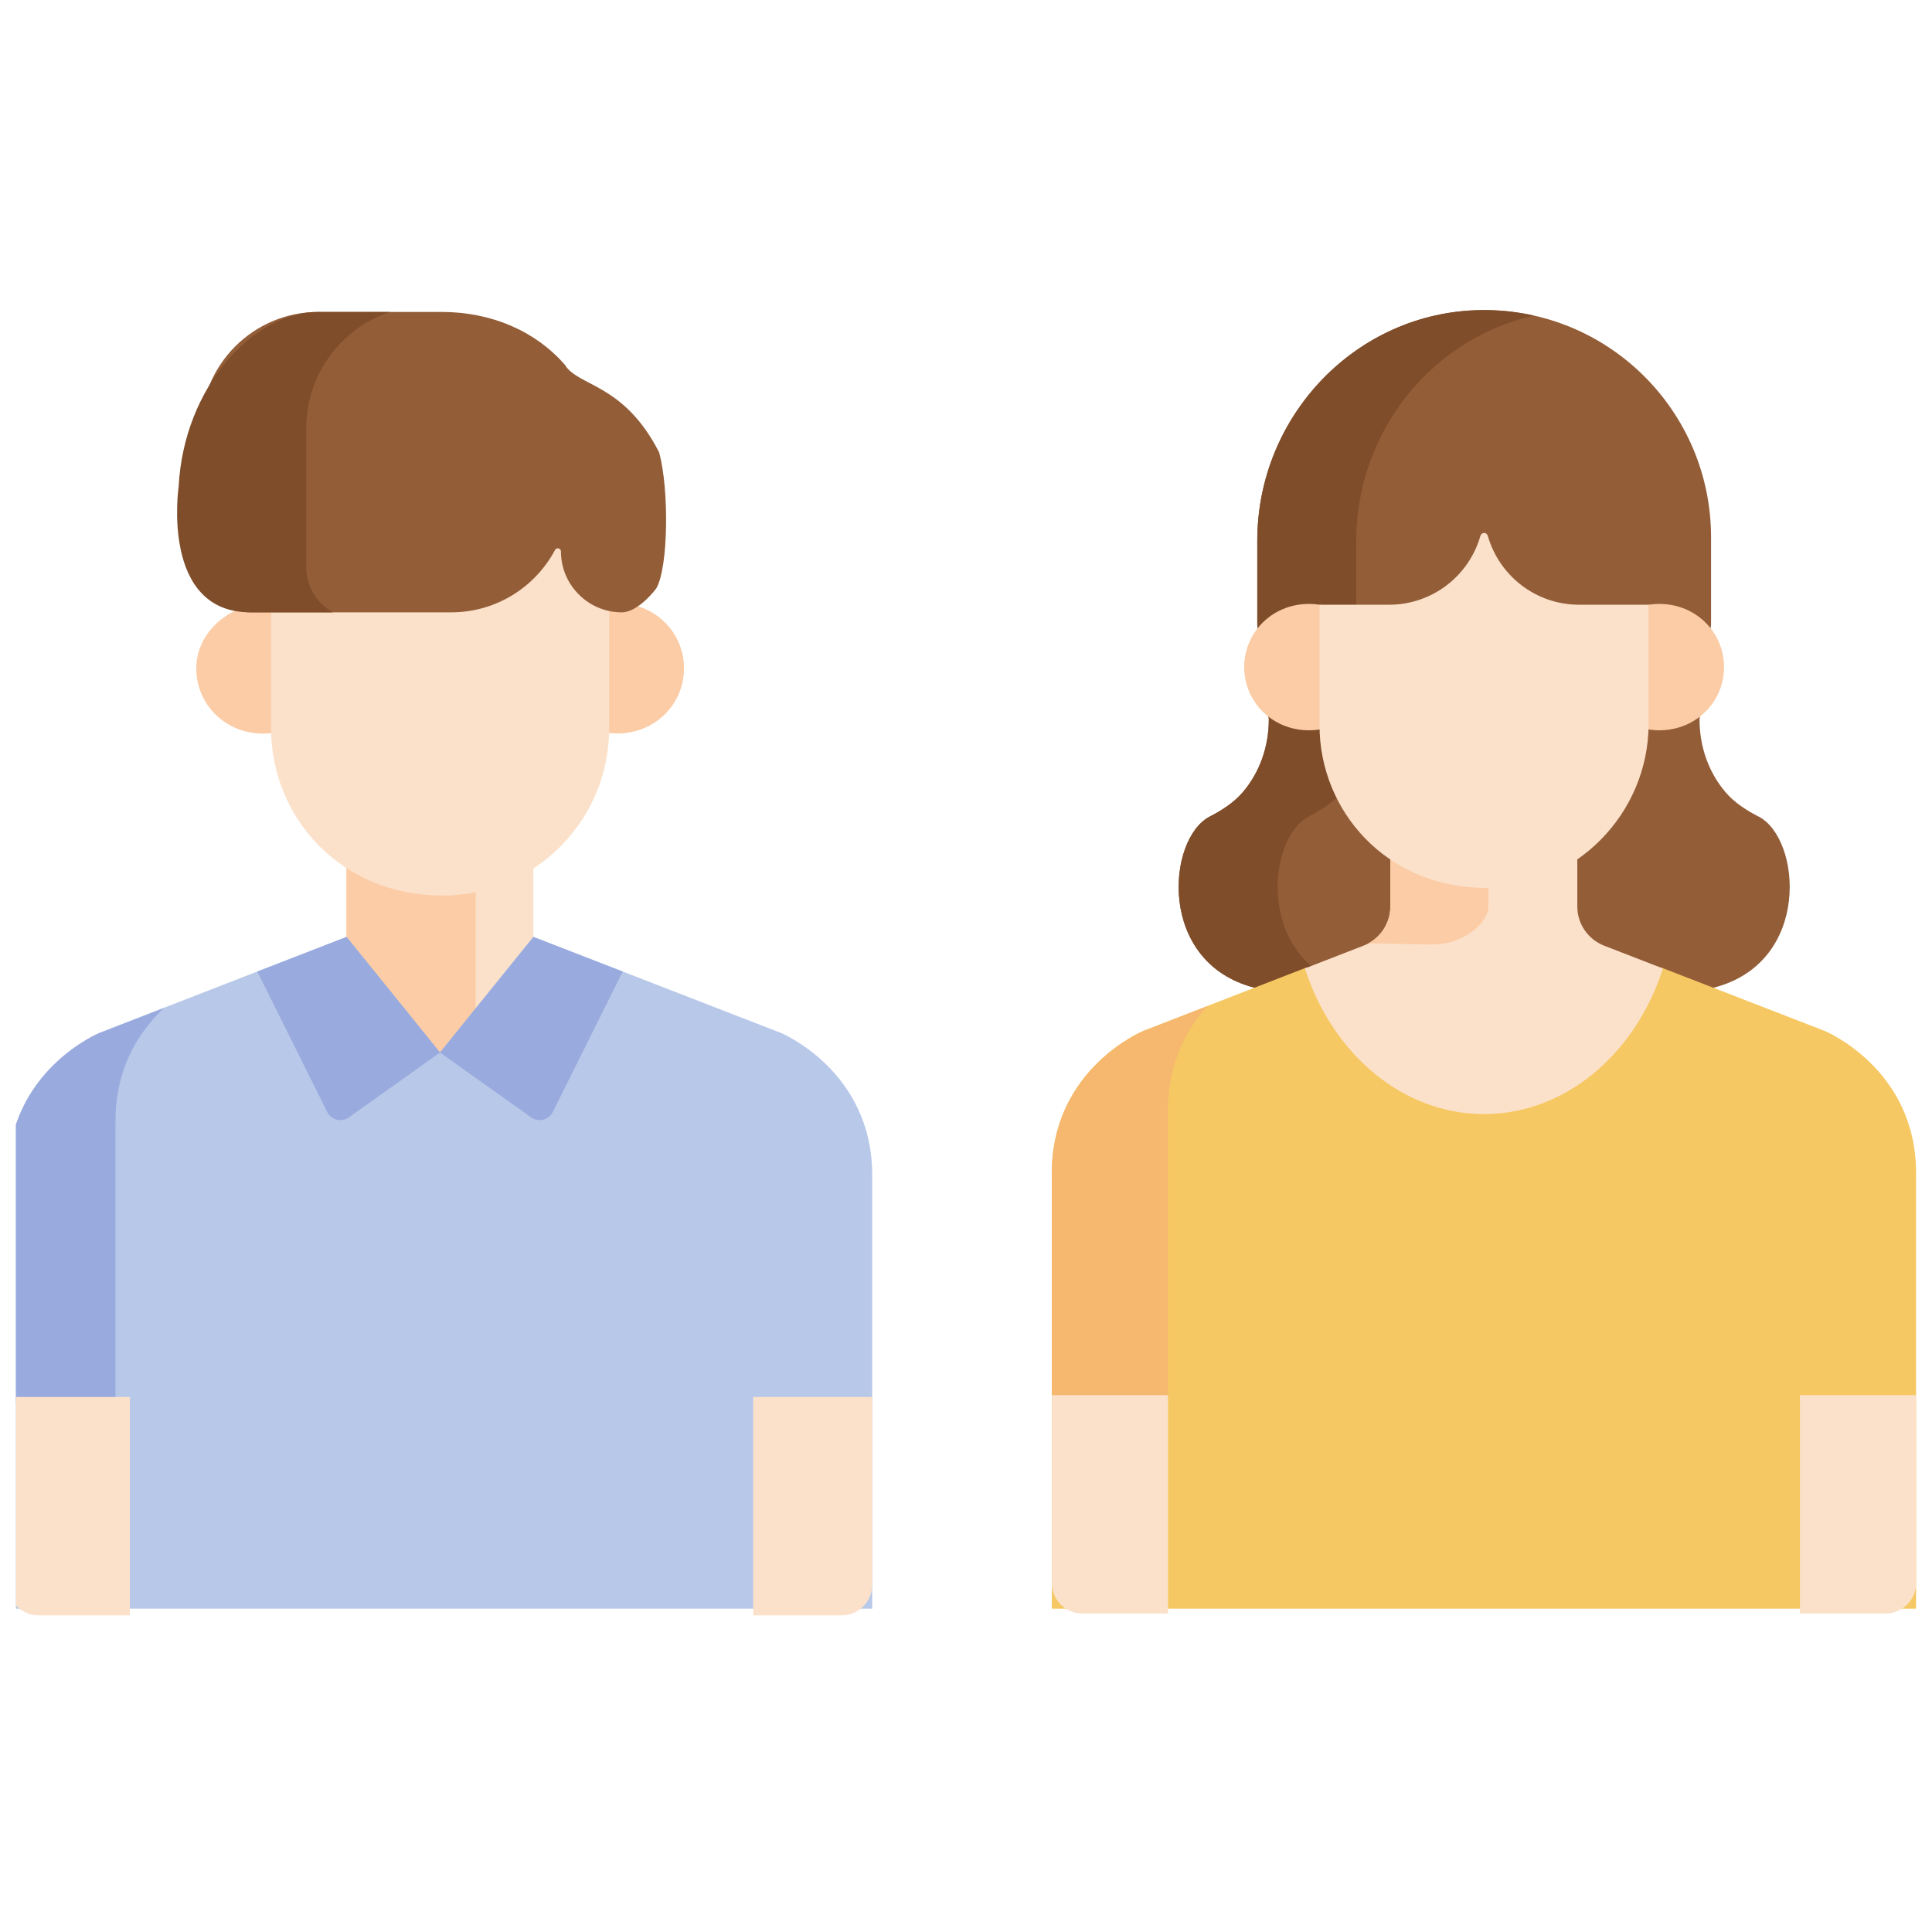<svg width="81" height="80" viewBox="0 0 81 80" fill="none" xmlns="http://www.w3.org/2000/svg">
<g clip-path="url(#clip0_4807_120291)">
<path d="M18.55 37.21C16.994 37.21 15.63 36.77 14.525 36.039V40.125L18.444 44.972L22.363 40.125V36.054C21.27 36.783 19.959 37.212 18.548 37.212L18.55 37.21Z" fill="#FBE1CA"/>
<path d="M19.945 37.066C19.494 37.159 19.027 37.21 18.55 37.21C16.994 37.21 15.63 36.77 14.525 36.039V40.125L18.444 44.972L19.945 43.116V37.068V37.066Z" fill="#FBCCA5"/>
<path d="M32.733 43.304L22.364 39.281L18.445 44.128L14.526 39.281L4.169 43.304C4.169 43.304 0.334 44.884 0.334 49.263V67.446H36.568V49.263C36.568 44.884 32.733 43.304 32.733 43.304Z" fill="#B8C8E9"/>
<path d="M6.879 42.258L4.169 43.31C4.169 43.31 0.334 44.89 0.334 49.268V58.813H4.842V46.994C4.842 44.713 5.883 43.192 6.879 42.258Z" fill="#99AADE"/>
<path d="M23.177 46.618L26.108 40.734L22.364 39.281L18.445 44.128L22.267 46.846C22.576 47.066 23.008 46.959 23.178 46.618H23.177Z" fill="#99AADE"/>
<path d="M13.718 46.618L10.787 40.734L14.531 39.281L18.45 44.128L14.628 46.846C14.319 47.066 13.887 46.959 13.717 46.618H13.718Z" fill="#99AADE"/>
<path d="M31.576 58.57V67.726H35.29C35.995 67.726 36.568 67.154 36.568 66.446V58.57H31.576Z" fill="#FBE1CA"/>
<path d="M5.445 58.57H0.334V66.446C0.334 67.152 0.905 67.726 1.612 67.726H5.445V58.57Z" fill="#FBE1CA"/>
<path d="M26.548 25.367C26.36 25.468 26.145 25.526 25.919 25.526C25.739 25.526 25.562 25.506 25.392 25.471V30.545C25.392 30.601 25.389 30.657 25.389 30.714C27.232 30.993 28.677 29.66 28.677 28.021C28.677 26.744 27.803 25.657 26.55 25.367H26.548Z" fill="#FBCCA5"/>
<path d="M11.514 25.531H10.64C10.48 25.531 10.323 25.511 10.174 25.477C9.094 25.852 8.23 26.826 8.23 28.026C8.23 29.662 9.671 30.998 11.518 30.719C11.518 30.663 11.515 30.606 11.515 30.55V25.531H11.514Z" fill="#FBCCA5"/>
<path d="M23.518 22.976C23.518 22.839 23.334 22.793 23.27 22.913C22.439 24.47 20.803 25.529 18.917 25.529H11.363V30.548C11.363 34.205 14.225 37.547 18.552 37.547C22.405 37.547 25.539 34.407 25.539 30.548V25.472C24.388 25.228 23.518 24.199 23.518 22.976Z" fill="#FBE1CA"/>
<path d="M23.678 15.287C22.461 13.9 20.638 13.078 18.498 13.078H13.348C10.624 13.078 8.414 15.291 8.414 18.021V23.592C8.414 24.742 9.344 25.673 10.492 25.673H18.919C20.803 25.673 22.441 24.615 23.27 23.058C23.335 22.937 23.518 22.985 23.518 23.121C23.518 24.525 24.664 25.673 26.066 25.673C26.766 25.673 27.501 24.697 27.526 24.651C28.025 23.743 28.053 20.509 27.637 18.972C26.15 16.049 24.223 16.215 23.678 15.287Z" fill="#935D38"/>
<path d="M12.838 23.774V17.963C12.838 15.692 14.304 13.766 16.34 13.078H13.348C10.623 13.078 7.708 16.216 7.489 20.406C7.489 20.406 6.718 25.673 10.493 25.673H13.959C13.292 25.305 12.838 24.591 12.838 23.773V23.774Z" fill="#7F4D2A"/>
<path d="M73.729 34.236C73.184 33.955 72.701 33.634 72.345 33.215C71.654 32.406 71.253 31.334 71.253 30.158L71.737 26.18V22.529C71.737 17.224 67.41 12.933 62.099 13.001C56.873 13.069 52.713 17.432 52.713 22.67V26.178L53.197 30.157C53.197 31.333 52.797 32.403 52.105 33.214C51.748 33.632 51.266 33.952 50.721 34.234C48.929 35.159 48.5 40.348 52.589 41.407H71.861C75.951 40.35 75.522 35.159 73.73 34.234L73.729 34.236Z" fill="#935D38"/>
<path d="M54.869 34.236C55.414 33.955 55.896 33.634 56.253 33.215C56.945 32.405 57.345 31.334 57.345 30.158L56.862 26.178V22.67C56.862 18.102 60.027 14.2 64.302 13.231C63.594 13.072 62.857 12.991 62.097 13.001C56.871 13.069 52.711 17.433 52.711 22.67V26.178L53.195 30.158C53.195 31.334 52.795 32.405 52.103 33.215C51.746 33.634 51.264 33.955 50.719 34.236C48.927 35.161 48.498 40.35 52.587 41.41H56.737C52.65 40.35 53.079 35.161 54.869 34.236Z" fill="#7F4D2A"/>
<path d="M76.497 43.222L69.648 40.566C68.453 44.02 65.576 46.456 62.215 46.456C58.855 46.456 55.976 44.018 54.781 40.562L47.932 43.222C47.932 43.222 44.098 44.802 44.098 49.181L44.098 67.446H80.333L80.333 49.181C80.333 44.802 76.499 43.222 76.499 43.222H76.497Z" fill="#F6C863"/>
<path d="M50.632 42.18L47.932 43.228C47.932 43.228 44.098 44.808 44.098 49.187V58.732H48.969V46.535C48.969 44.54 49.765 43.128 50.632 42.18Z" fill="#F6B76F"/>
<path d="M62.215 46.709C65.645 46.709 68.571 44.173 69.72 40.605L67.253 39.648C66.576 39.385 66.129 38.731 66.129 38.003V35.211C65.032 35.97 63.708 36.417 62.286 36.412C60.737 36.407 59.384 35.96 58.291 35.222V38.003C58.291 38.731 57.845 39.385 57.166 39.648L54.709 40.602C55.857 44.17 58.785 46.708 62.215 46.708V46.709Z" fill="#FBE1CA"/>
<path d="M59.974 39.599C60.639 39.612 61.3 39.406 61.812 38.98C62.149 38.701 62.401 38.362 62.401 37.998V36.405C62.363 36.405 62.325 36.407 62.287 36.407C60.738 36.401 59.384 35.955 58.293 35.219V37.999C58.293 38.653 57.933 39.243 57.371 39.548L59.975 39.601L59.974 39.599Z" fill="#FBCCA5"/>
<path d="M75.463 58.492V67.648H79.056C79.761 67.648 80.335 67.076 80.335 66.368V58.492H75.463Z" fill="#FBE1CA"/>
<path d="M48.969 58.492H44.098V66.368C44.098 67.074 44.669 67.648 45.376 67.648H48.969V58.492Z" fill="#FBE1CA"/>
<path d="M68.993 25.374V30.416C68.993 30.466 68.99 30.514 68.99 30.563C70.787 30.907 72.281 29.616 72.281 27.97C72.281 26.324 70.789 25.033 68.993 25.376V25.374Z" fill="#FBCCA5"/>
<path d="M55.452 25.374V30.416C55.452 30.466 55.455 30.514 55.455 30.563C53.66 30.907 52.164 29.616 52.164 27.97C52.164 26.324 53.657 25.033 55.452 25.376V25.374Z" fill="#FBCCA5"/>
<path d="M66.204 25.354C64.388 25.354 62.861 24.139 62.38 22.478C62.379 22.471 62.377 22.466 62.374 22.461C62.354 22.392 62.293 22.344 62.222 22.344C62.151 22.344 62.09 22.392 62.07 22.461C62.068 22.468 62.067 22.473 62.063 22.479C61.576 24.167 60.027 25.354 58.24 25.354H55.322V30.416C55.322 33.968 58.093 37.214 62.291 37.228C66.047 37.242 69.118 34.112 69.118 30.35V25.354H66.2H66.204Z" fill="#FBE1CA"/>
</g>
<defs>
<clipPath id="clip0_4807_120291">
<rect width="80" height="80" fill="white" transform="translate(0.668)"/>
</clipPath>
</defs>
</svg>
